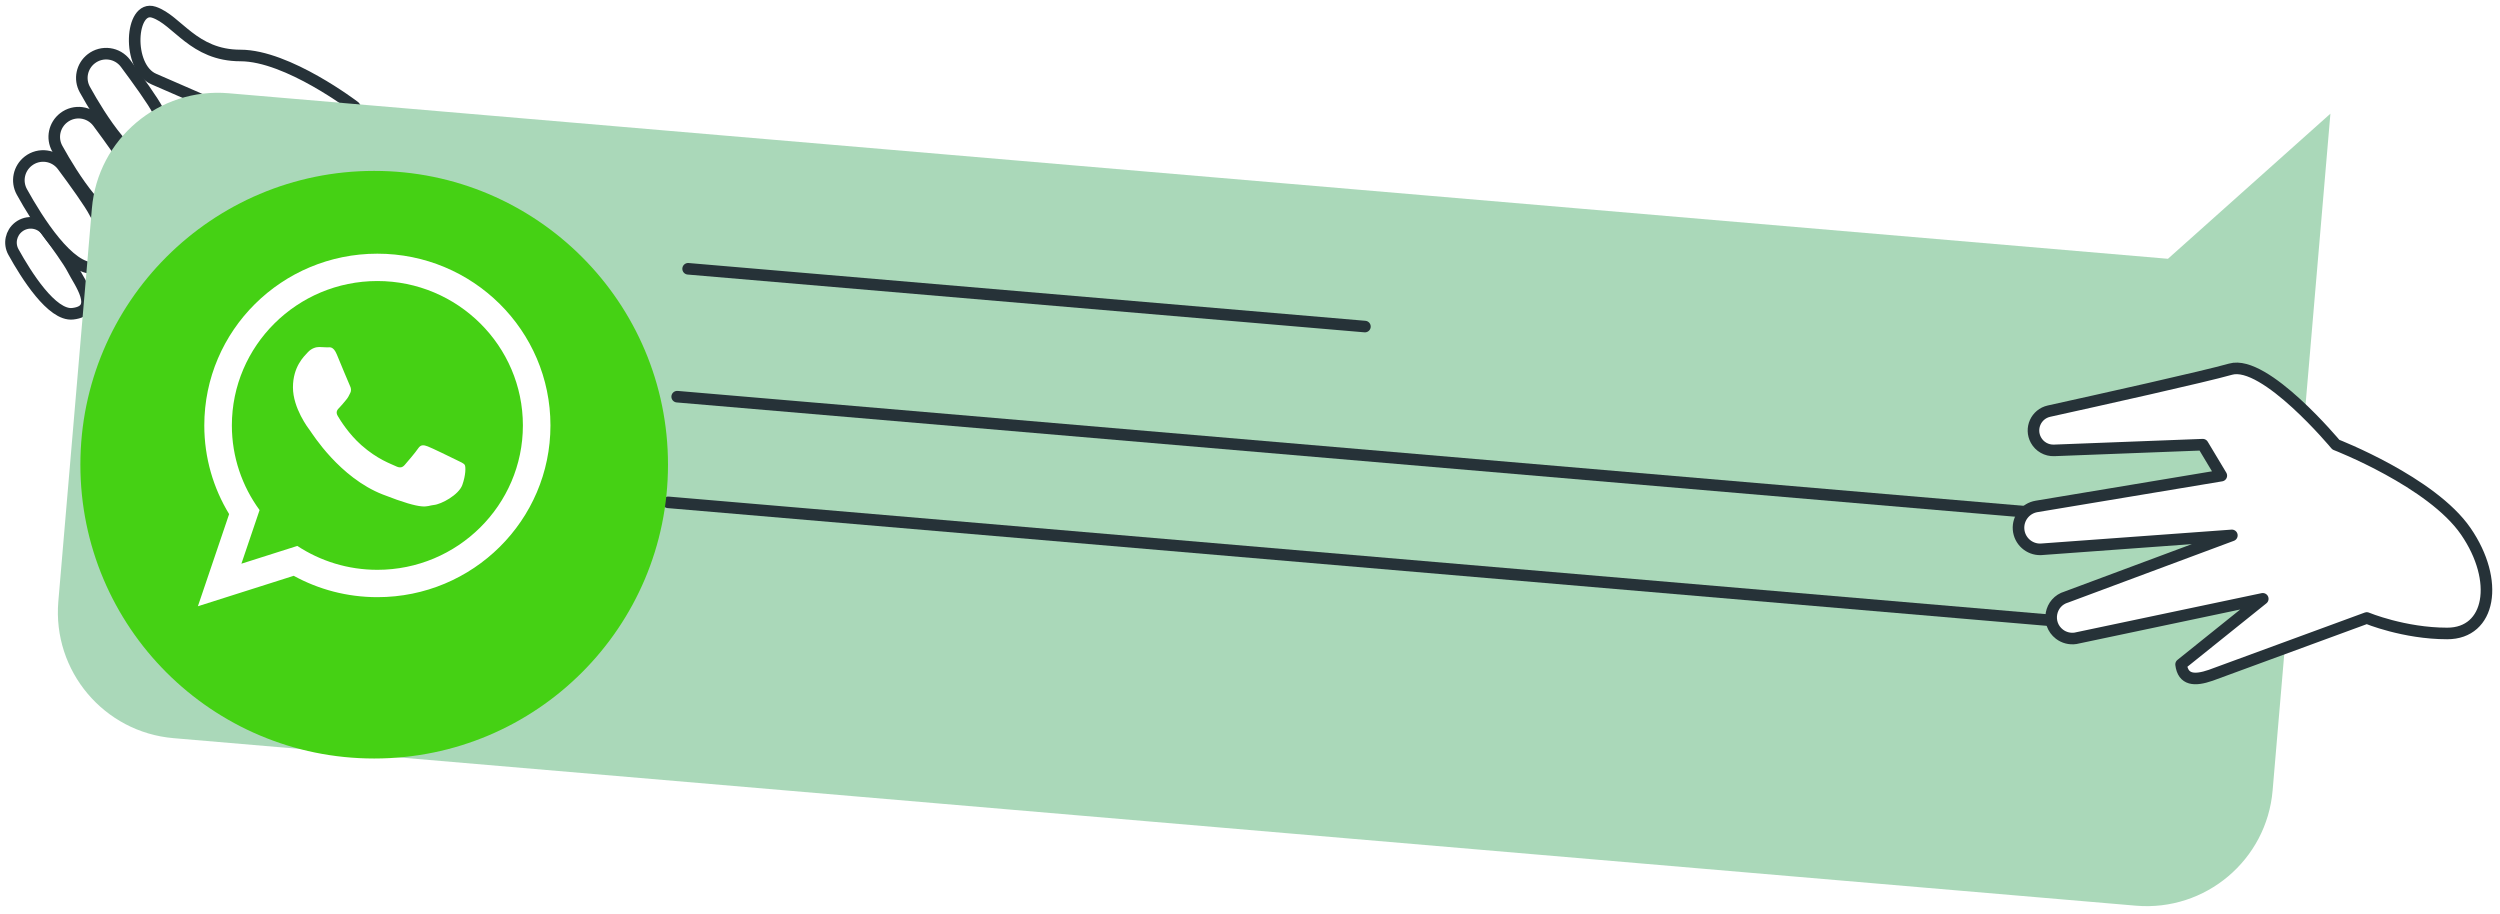 <svg width="216" height="79" viewBox="0 0 216 79" fill="none" xmlns="http://www.w3.org/2000/svg">
<path d="M7.883 5.08C7.069 5.713 6.831 6.836 7.331 7.739C8.682 10.181 11.429 14.559 13.641 14.313C16.701 13.974 14.321 10.914 13.641 9.554C13.24 8.75 11.888 6.879 10.849 5.482C10.148 4.537 8.811 4.358 7.883 5.08Z" fill="white" stroke="#263238" stroke-miterlimit="10" stroke-linecap="round" stroke-linejoin="round"/>
<path d="M5.5 10.177C4.686 10.81 4.448 11.934 4.949 12.837C6.299 15.279 9.046 19.656 11.258 19.41C14.318 19.071 11.938 16.011 11.258 14.652C10.857 13.848 9.505 11.976 8.466 10.579C7.765 9.636 6.428 9.455 5.5 10.177Z" fill="white" stroke="#263238" stroke-miterlimit="10" stroke-linecap="round" stroke-linejoin="round"/>
<path d="M1.609 19.613C0.948 20.127 0.755 21.04 1.161 21.773C2.257 23.755 4.486 27.308 6.282 27.108C8.766 26.832 6.834 24.349 6.282 23.244C5.956 22.592 4.859 21.073 4.017 19.939C3.448 19.174 2.363 19.027 1.609 19.613Z" fill="white" stroke="#263238" stroke-miterlimit="10" stroke-linecap="round" stroke-linejoin="round"/>
<path d="M2.441 13.919C1.627 14.553 1.39 15.676 1.889 16.579C3.24 19.021 5.987 23.398 8.199 23.153C11.259 22.814 8.879 19.754 8.199 18.394C7.798 17.59 6.446 15.719 5.407 14.322C4.706 13.377 3.369 13.197 2.441 13.919Z" fill="white" stroke="#263238" stroke-miterlimit="10" stroke-linecap="round" stroke-linejoin="round"/>
<path d="M30.635 9.214C30.635 9.214 24.856 4.794 20.776 4.794C16.697 4.794 15.336 1.734 13.296 1.055C11.257 0.375 10.916 5.815 13.296 6.834C15.676 7.854 18.736 9.214 18.736 9.214L21.116 13.633L33.694 14.993L30.635 9.214Z" fill="white" stroke="#263238" stroke-miterlimit="10" stroke-linecap="round" stroke-linejoin="round"/>
<path d="M14.993 63.777L184.543 78.251C190.553 78.764 195.842 74.307 196.354 68.297L198.605 41.926L199.253 34.341L201.347 9.822L187.31 22.359L19.75 8.056C13.74 7.542 8.451 11.999 7.939 18.01L5.04 51.964C4.527 57.976 8.983 63.264 14.993 63.777Z" fill="#AAD8B9"/>
<path d="M50.251 38.719C50.973 30.269 44.705 22.832 36.255 22.111C27.804 21.39 20.369 27.656 19.646 36.107C18.924 44.558 25.192 51.995 33.642 52.715C42.094 53.437 49.53 47.17 50.251 38.719Z" fill="white"/>
<path d="M59.453 23.223L117.93 28.215" stroke="#263238" strokeWidth="2" stroke-miterlimit="10" stroke-linecap="round" stroke-linejoin="round"/>
<path d="M58.508 34.273L182.329 44.844" stroke="#263238" stroke-miterlimit="10" stroke-linecap="round" stroke-linejoin="round"/>
<path d="M57.727 43.402L181.549 53.972" stroke="#263238" stroke-miterlimit="10" stroke-linecap="round" stroke-linejoin="round"/>
<path d="M201.816 38.418C201.816 38.418 195.693 31.047 192.722 31.896C190.467 32.54 181.314 34.577 177.035 35.522C175.918 35.769 175.356 37.015 175.903 38.02C176.215 38.593 176.825 38.938 177.476 38.913L190.318 38.42L191.922 41.094L175.959 43.755C175.005 43.913 174.33 44.775 174.404 45.74C174.481 46.733 175.321 47.491 176.317 47.464L192.834 46.258L178.537 51.583C177.098 52.002 176.746 53.878 177.934 54.792C178.328 55.095 178.829 55.224 179.321 55.151L195.504 51.738L188.445 57.405C188.616 58.767 189.61 58.828 191.006 58.345L204.489 53.394C204.489 53.394 207.698 54.731 211.442 54.731C215.185 54.731 215.988 50.185 213.046 45.907C210.106 41.627 201.816 38.418 201.816 38.418Z" fill="white" stroke="#263238" stroke-miterlimit="10" stroke-linecap="round" stroke-linejoin="round"/>
<g filter="url(#filter0_d_14547_31718)">
<circle cx="32.33" cy="37.15" r="25.385" fill="#45D114"/>
</g>
<path d="M47.559 36.757C47.559 44.952 40.865 51.595 32.605 51.595C29.983 51.595 27.52 50.925 25.377 49.749L17.098 52.38L19.797 44.418C18.435 42.182 17.651 39.56 17.651 36.757C17.651 28.561 24.346 21.918 32.605 21.918C40.865 21.918 47.559 28.561 47.559 36.757ZM32.605 24.281C25.672 24.281 20.033 29.878 20.033 36.757C20.033 39.486 20.923 42.014 22.428 44.071L20.857 48.704L25.689 47.168C27.674 48.472 30.052 49.232 32.606 49.232C39.538 49.232 45.178 43.636 45.178 36.757C45.178 29.878 39.538 24.281 32.605 24.281ZM40.157 40.174C40.064 40.023 39.82 39.931 39.454 39.749C39.087 39.568 37.285 38.687 36.95 38.566C36.614 38.445 36.368 38.385 36.124 38.748C35.88 39.112 35.178 39.931 34.964 40.174C34.75 40.417 34.536 40.448 34.169 40.265C33.803 40.084 32.622 39.699 31.222 38.461C30.132 37.496 29.396 36.307 29.183 35.942C28.969 35.578 29.16 35.382 29.343 35.2C29.509 35.037 29.71 34.776 29.893 34.563C30.077 34.351 30.138 34.2 30.26 33.956C30.382 33.714 30.321 33.502 30.229 33.319C30.138 33.137 29.404 31.348 29.099 30.619C28.794 29.892 28.489 30.013 28.274 30.013C28.061 30.013 27.816 29.982 27.572 29.982C27.327 29.982 26.93 30.073 26.594 30.437C26.258 30.801 25.311 31.681 25.311 33.471C25.311 35.261 26.624 36.99 26.808 37.232C26.991 37.475 29.343 41.267 33.069 42.723C36.796 44.179 36.796 43.693 37.468 43.633C38.14 43.572 39.637 42.753 39.943 41.904C40.248 41.054 40.248 40.325 40.157 40.174Z" fill="white"/>
<defs>
<filter id="filter0_d_14547_31718" x="4.945" y="11.766" width="54.77" height="55.77" filterUnits="userSpaceOnUse" color-interpolation-filters="sRGB">
<feFlood flood-opacity="0" result="BackgroundImageFix"/>
<feColorMatrix in="SourceAlpha" type="matrix" values="0 0 0 0 0 0 0 0 0 0 0 0 0 0 0 0 0 0 127 0" result="hardAlpha"/>
<feMorphology radius="2" operator="erode" in="SourceAlpha" result="effect1_dropShadow_14547_31718"/>
<feOffset dy="3"/>
<feGaussianBlur stdDeviation="2"/>
<feComposite in2="hardAlpha" operator="out"/>
<feColorMatrix type="matrix" values="0 0 0 0 0 0 0 0 0 0 0 0 0 0 0 0 0 0 0.25 0"/>
<feBlend mode="normal" in2="BackgroundImageFix" result="effect1_dropShadow_14547_31718"/>
<feBlend mode="normal" in="SourceGraphic" in2="effect1_dropShadow_14547_31718" result="shape"/>
</filter>
</defs>
</svg>
